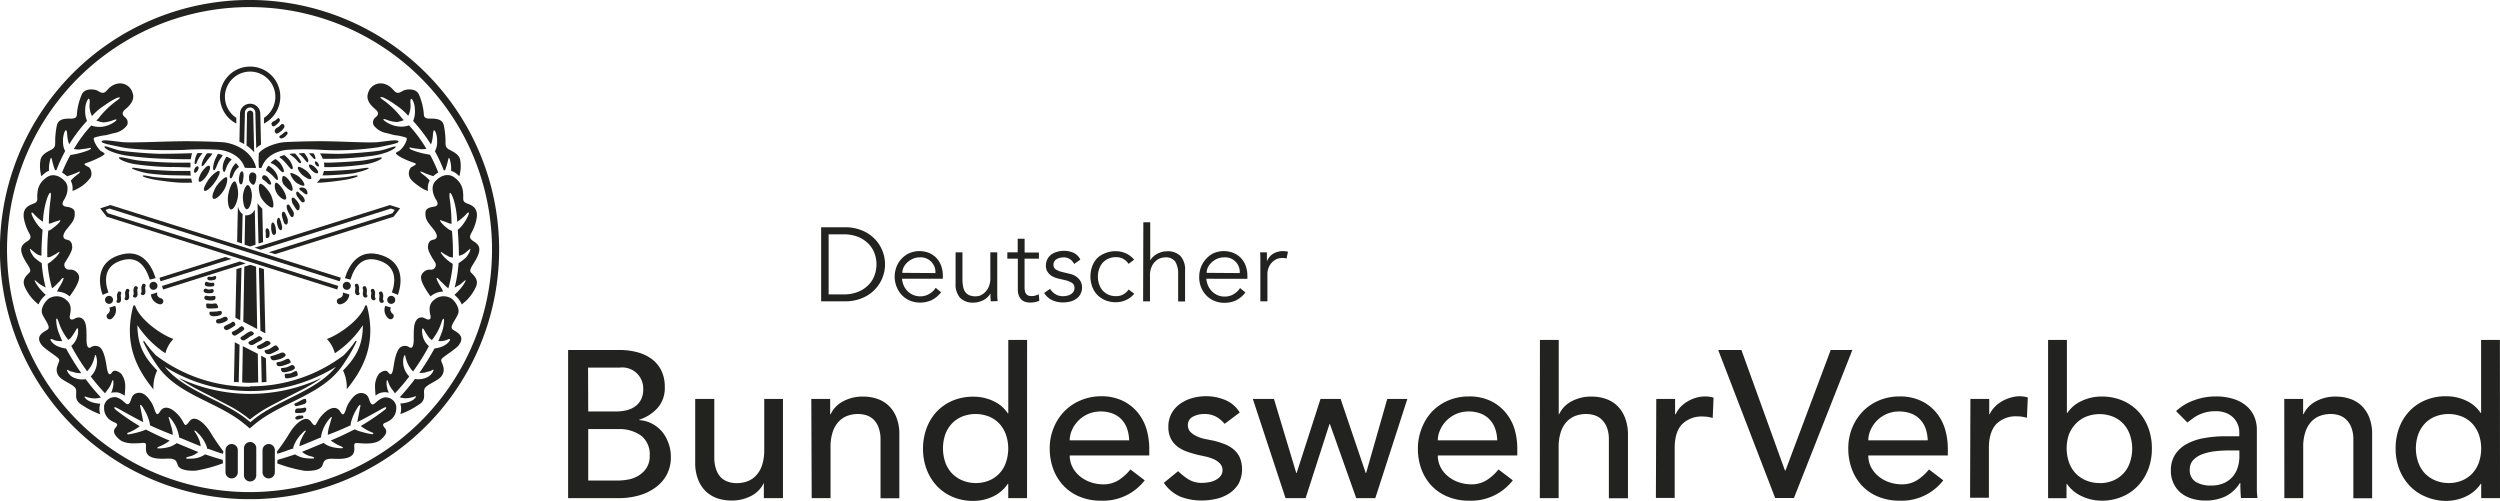 <svg id="Ebene_1" data-name="Ebene 1" xmlns="http://www.w3.org/2000/svg" xmlns:xlink="http://www.w3.org/1999/xlink" viewBox="0 0 523.66 104.87"><defs><style>.cls-1,.cls-3{fill:none;}.cls-2{clip-path:url(#clip-path);}.cls-3{stroke:#222221;stroke-miterlimit:3.86;stroke-width:1.49px;}.cls-4,.cls-5{fill:#222221;}.cls-5{fill-rule:evenodd;}.cls-6{isolation:isolate;}</style><clipPath id="clip-path"><rect class="cls-1" width="104.56" height="104.55"/></clipPath></defs><g class="cls-2"><path class="cls-3" d="M101.79,38A51.54,51.54,0,1,1,52.24.74,51.54,51.54,0,0,1,101.79,38Z"/></g><path class="cls-4" d="M71.87,77.6C74.28,75.09,76,72.71,76,68.12A20.84,20.84,0,0,1,70.14,74a6.86,6.86,0,0,0-1.67-3c2.51-.88,7-4,8-6.93a.22.22,0,0,1,.3-.09.23.23,0,0,1,.11.16c2,7.71-.65,13-4.25,17.4a8.26,8.26,0,0,0-.81-4Z"/><path class="cls-4" d="M32.92,77.6c-2.41-2.51-4.11-4.89-4.14-9.48A20.81,20.81,0,0,0,34.64,74a6.93,6.93,0,0,1,1.68-3c-2.52-.88-7-4-8-6.93A.22.22,0,0,0,28,64a.23.23,0,0,0-.11.16c-2,7.71.65,13,4.25,17.4a8.26,8.26,0,0,1,.81-4Z"/><path class="cls-5" d="M52.41,80.91A32.17,32.17,0,0,0,72,74.41a22.13,22.13,0,0,0,2.47-3c.19-.06.22.15.22.15a36.31,36.31,0,0,1-3.2,5.36c-4.36,5.9-12.47,7.32-18,11.83-.54.45-1,.84-1.17,1-.21-.19-.66-.58-1.2-1C45.73,84.26,37.62,82.86,33.24,77A36.31,36.31,0,0,1,30,71.6a.16.16,0,0,1,.22-.15,21.53,21.53,0,0,0,2.47,3A32.26,32.26,0,0,0,52.39,81Zm0,1A33.74,33.74,0,0,1,34.5,76.8C38.7,82,46.79,83.8,51.9,88c.19.15.4.3.55.44.16-.14.33-.29.52-.44,5.11-4.22,13.2-6,17.39-11.17A33.91,33.91,0,0,1,52.41,81.91Z"/><path class="cls-5" d="M52.37,87.85a28.78,28.78,0,0,1,3.57-2.43c1.72-.94,5.31-2.78,7.24-3.76a37.63,37.63,0,0,0,4.06-2.4h-.13a35,35,0,0,1-29.43,0h-.13a37.88,37.88,0,0,0,4.06,2.43c1.93,1,5.52,2.82,7.24,3.76a28.23,28.23,0,0,1,3.52,2.43Z"/><path class="cls-4" d="M51.11,93.76a1.29,1.29,0,0,1,2.57,0v5.8a1.29,1.29,0,1,1-2.58,0h0v-5.8Z"/><path class="cls-4" d="M47.24,94.41a1.29,1.29,0,1,1,2.57-.23.89.89,0,0,1,0,.23v4.51a1.29,1.29,0,1,1-2.58,0V94.41Z"/><path class="cls-4" d="M55,94.41a1.29,1.29,0,1,1,2.57-.23.89.89,0,0,1,0,.23v4.51a1.29,1.29,0,1,1-2.58,0V94.41Z"/><path class="cls-4" d="M73.18,61.66a2.31,2.31,0,0,1-1.78,2.06A.64.64,0,0,1,71,62.49h0a1.11,1.11,0,0,0,.85-.78.64.64,0,0,1,0-.43l1.24.38Z"/><path class="cls-4" d="M81.91,64.41a.7.7,0,0,1-.13.24,1.12,1.12,0,0,0,.46,1.07.64.64,0,0,1,.07.92.65.65,0,0,1-.92.08,2.31,2.31,0,0,1-.69-2.66l1.25.39Z"/><path class="cls-4" d="M82.09,61.26c.94-2.71.74-5.5-2.49-6.62-3.69-1.28-5.34,1.2-6.19,3.93l-1.17-.31c.89-2.83,3-6.43,7.84-4.75,4.26,1.48,4.28,5.32,3.27,8.25Z"/><path class="cls-4" d="M71.8,59.88a.84.84,0,1,1,.85.83h0A.84.84,0,0,1,71.8,59.88Z"/><path class="cls-4" d="M81.11,62.81a.84.84,0,1,1,.84.84h0a.83.83,0,0,1-.84-.82Z"/><path class="cls-4" d="M75,59.57a1.57,1.57,0,0,1,.18,1.18v.45c.62.61-.92,1.16-.8-.31,0-.26.13-.65,0-.88a.38.38,0,0,1,.15-.53.4.4,0,0,1,.49.09Z"/><path class="cls-4" d="M76.64,60.09a1.59,1.59,0,0,1,.18,1.17v.2a.36.36,0,0,0,0,.25c.61.61-.93,1.16-.81-.31,0-.26.13-.65,0-.88a.38.38,0,0,1,.15-.53.4.4,0,0,1,.49.09Z"/><path class="cls-4" d="M78.35,60.64a1.57,1.57,0,0,1,.18,1.18v.45c.61.61-.93,1.16-.81-.31,0-.26.13-.65,0-.88a.38.38,0,0,1,.15-.53.4.4,0,0,1,.49.09Z"/><path class="cls-4" d="M80.06,61.19a1.57,1.57,0,0,1,.18,1.18v.45c.61.61-.93,1.16-.81-.31,0-.26.13-.65,0-.88a.38.38,0,0,1,.15-.53.4.4,0,0,1,.49.09Z"/><polygon class="cls-4" points="70.63 60.64 22.36 45.4 20.99 43.64 23.13 42.95 71.4 58.18 71.16 58.92 22.9 43.68 22.1 43.98 22.59 44.67 70.86 59.9 70.63 60.64 70.63 60.64 70.63 60.64"/><path class="cls-4" d="M31.61,61.66a2.31,2.31,0,0,0,1.78,2.06.64.64,0,0,0,.36-1.23h0a1.11,1.11,0,0,1-.85-.78.64.64,0,0,0,0-.43l-1.24.38Z"/><path class="cls-4" d="M22.88,64.41a.55.55,0,0,0,.12.24,1.08,1.08,0,0,1-.42,1.07.66.66,0,1,0,.86,1,2.31,2.31,0,0,0,.69-2.66l-1.25.39Z"/><path class="cls-4" d="M22.7,61.26c-.94-2.71-.74-5.5,2.48-6.62,3.69-1.28,5.34,1.2,6.2,3.93l1.22-.31c-.89-2.83-3-6.43-7.84-4.75-4.26,1.48-4.29,5.32-3.27,8.25Z"/><path class="cls-4" d="M31.31,59.88a.84.84,0,1,1,.85.83h0A.84.84,0,0,1,31.31,59.88Z"/><path class="cls-4" d="M22,62.81a.84.84,0,1,1,.84.84h0A.85.85,0,0,1,22,62.81Z"/><path class="cls-4" d="M29.83,59.57a1.57,1.57,0,0,0-.18,1.18v.45c-.61.61.93,1.16.81-.31,0-.26-.13-.65,0-.88a.38.38,0,0,0-.15-.53.4.4,0,0,0-.49.09Z"/><path class="cls-4" d="M28.15,60.09A1.55,1.55,0,0,0,28,61.26v.45c-.61.61.93,1.16.81-.31,0-.26-.13-.65,0-.88a.38.38,0,0,0-.15-.53.4.4,0,0,0-.49.09Z"/><path class="cls-4" d="M26.44,60.64a1.58,1.58,0,0,0-.2,1.18v.45c-.61.61.93,1.16.81-.31,0-.26-.13-.65,0-.88a.38.38,0,0,0-.15-.53.4.4,0,0,0-.49.09Z"/><path class="cls-4" d="M24.73,61.19a1.58,1.58,0,0,0-.19,1.18v.45c-.61.61.93,1.16.81-.31,0-.26-.13-.65,0-.88a.38.38,0,0,0-.15-.53.4.4,0,0,0-.49.09Z"/><polygon class="cls-4" points="50.22 54.77 33.93 59.9 34.17 60.64 51.48 55.17 50.22 54.77 50.22 54.77 50.22 54.77"/><polygon class="cls-4" points="47.18 53.83 33.4 58.18 33.63 58.92 48.48 54.23 47.18 53.83 47.18 53.83 47.18 53.83"/><polygon class="cls-4" points="57.64 53.23 82.44 45.4 83.81 43.64 81.66 42.95 53.32 51.89 54.6 52.3 81.89 43.68 82.69 43.98 82.2 44.67 56.3 52.84 57.64 53.23 57.64 53.23 57.64 53.23"/><polygon class="cls-4" points="49.31 66.55 49.53 56.36 50.58 56.05 50.32 67.09 49.31 66.55 49.31 66.55 49.31 66.55"/><polygon class="cls-4" points="54.55 69.27 54.23 56.05 55.28 56.37 55.58 69.83 54.55 69.27 54.55 69.27 54.55 69.27"/><polygon class="cls-4" points="50.97 67.4 51.17 55.86 52.4 55.47 53.64 55.86 53.87 68.92 50.97 67.4 50.97 67.4 50.97 67.4"/><path class="cls-4" d="M49,80l.18-8.32,1,.54L50,80.06,49,80Z"/><path class="cls-4" d="M50.73,80.08l.13-7.57L54,74.11l.08,6c-.55,0-1.11.07-1.66.07a13.41,13.41,0,0,1-1.67-.07Z"/><path class="cls-4" d="M55.82,80l-1,.09L54.7,74.5l1,.55Z"/><path class="cls-4" d="M40.69,35.58a1,1,0,0,1,.57-.74c.3-.09.47.25.23.73s-.55.68-.73.6S40.64,35.79,40.69,35.58Z"/><path class="cls-4" d="M42.17,36.16c-.43.72-.76,1.72-.43,1.9s1.14-.6,1.6-1.31.87-1.73.55-2S42.74,35.26,42.17,36.16Z"/><path class="cls-4" d="M43.81,37.41c-.81,1.16-1.37,2.35-1,2.55s1.21-.52,1.93-1.43c.86-1.09,1.5-2.45,1.22-2.69s-1.5.71-2.11,1.57Z"/><path class="cls-4" d="M45.42,38.83c-.51.76-1.24,2.4-.78,2.77s1.72-.83,2.33-1.9.78-2.37.5-2.57-1.58,1-2,1.7Z"/><path class="cls-4" d="M47.81,40.72c-.24,1.39.06,3.06.54,3.16s1.25-1,1.5-2.78C50,40,49.56,38,49.19,38,48.65,37.89,48,39.58,47.81,40.72Z"/><path class="cls-4" d="M50.86,41.18c0,1,.25,2.6.82,2.64s1-1.3,1.08-2.57-.43-2.48-.88-2.49-1,1.45-1,2.42Z"/><path class="cls-4" d="M54.73,41.46c.49.93,1.94,2.21,2.37,2s0-2.11-.54-3-1.74-2.2-2.13-1.93-.21,2.07.3,3Z"/><path class="cls-4" d="M58,40.51c.6.91,1.51,1.47,1.83,1.26s0-1.17-.5-2S58,38.07,57.73,38.3s-.29,1.35.31,2.26Z"/><path class="cls-4" d="M59.58,38.81c.51.62,1.37,1.31,1.62,1.12s0-1.13-.4-1.81c-.56-.86-1.28-1.42-1.56-1.22a1.79,1.79,0,0,0,.31,1.91Z"/><path class="cls-4" d="M61.82,38.07c.63.53,1.68,1,1.89.8s-.25-1.11-.94-1.73-1.74-1-1.93-.88.44,1.32,1,1.78Z"/><path class="cls-4" d="M63.24,36.58c.69.56,1.6,1.17,1.91.88s-.35-1.23-1-1.71-1.54-1-1.74-.72.47,1.24.84,1.55Z"/><path class="cls-4" d="M65.34,35.72c.46.45,1,.71,1.22.54s0-.66-.53-1.17-1.13-.79-1.28-.56S64.9,35.3,65.34,35.72Z"/><path class="cls-4" d="M66,33.84c.13-.07.4,0,.59.3s.31.58.16.69-.37,0-.6-.29S65.91,33.92,66,33.84Z"/><path class="cls-4" d="M56.24,37.34c.28.37.71,1.12.5,1.27s-.5,0-.76-.28a4.39,4.39,0,0,0-.93-.74c-.2-.17-.21-.8.2-.87s.78.33,1,.62Z"/><path class="cls-4" d="M52.86,36.12c.58,0,.92.37.82,1.19-.07.63-.28,1.39-.6,1.39s-.83-.52-.91-1.13C52.07,36.74,52.3,36.14,52.86,36.12Z"/><path class="cls-4" d="M50.69,35.89c.36,0,.38.9.29,1.44s-.17,1.33-.51,1.29-.51-.74-.39-1.48S50.38,35.86,50.69,35.89Z"/><path class="cls-4" d="M42.33,32.08c.21,0-.13.27-.3.49a5.55,5.55,0,0,0-.71,1.22c-.1.27-.19.58-.45.58s0-1,.12-1.5a4.53,4.53,0,0,1,.32-.71c.07-.16.5-.09,1-.08Z"/><path class="cls-4" d="M44.4,32.14c.33,0-.63.9-1,1.46s-.88,1.28-1.09,1.19,0-.83.33-1.52c.22-.42.4-.71.58-1s.8-.14,1.23-.11Z"/><path class="cls-4" d="M46.55,32.48c.27.08-.45.7-.83,1.52-.23.51-.64,1.7-.88,1.68s-.21-.44-.18-.8a5.5,5.5,0,0,1,.49-1.68c.16-.36.31-.6.42-.85s.59,0,1,.13Z"/><path class="cls-4" d="M48.4,33.26c.21.12,0,.31-.16.45a4.57,4.57,0,0,0-.8,1.32c-.16.44-.32,1-.49,1s-.33-.56-.3-.89a3.84,3.84,0,0,1,.3-1.42c.16-.38.27-.54.38-.77s.47,0,1.07.35Z"/><path class="cls-4" d="M50,34.85c.13.15-.08.21-.23.36a3,3,0,0,0-.8,1.15c-.21.49-.4,1-.61,1s-.28-.22-.21-.7a4.3,4.3,0,0,1,1.16-2.41c.17-.18.29.12.69.62Z"/><path class="cls-4" d="M57.57,33.37c.18-.14.52.24.77.43.56.42,1.37,2,1.07,2.23s-.86-.51-1.26-.93a4.67,4.67,0,0,0-.81-.66,2.53,2.53,0,0,0-.53-.24C56.5,34.06,57.25,33.62,57.57,33.37Z"/><path class="cls-4" d="M56.1,34.8c.11-.2.51.15.77.34a4.26,4.26,0,0,1,1.23,1.65c.1.39.2.81,0,.9s-.68-.59-1.11-1a6.64,6.64,0,0,0-1.19-.92c-.22-.15.17-.64.34-1Z"/><path class="cls-4" d="M59.45,32.49c.16-.06.49.32.58.41a4,4,0,0,1,1,1.3c.31.66.39,1.09.2,1.21s-.49-.18-.91-.71a15.39,15.39,0,0,0-1.08-1.2,4.81,4.81,0,0,0-.57-.44c-.39-.27.33-.38.79-.57Z"/><path class="cls-4" d="M61.75,32.13c.09,0,.19.18.26.25.64.69,1.21,1.59,1,1.75s-.44-.09-.8-.5a5.52,5.52,0,0,0-1-.93l-.47-.34c-.24-.18.27-.17.46-.19a5.42,5.42,0,0,1,.57,0Z"/><path class="cls-4" d="M63.63,32.06c.16,0,.23.17.3.26a3.68,3.68,0,0,1,.62,1.11c.07.26,0,.53-.11.57s-.37-.25-.63-.58-.37-.45-.57-.66-.34-.3-.57-.49.4-.17,1-.21Z"/><path class="cls-4" d="M64.83,32.26c-.23-.24.37-.14.81-.14.17,0,.57,1.07.41,1.16s-.31,0-.61-.35S64.92,32.35,64.83,32.26Z"/><path class="cls-4" d="M67,32.14c1.27,0,2.94.11,4.36.08,2.31-.06,6.18-.37,8-.64,1.53-.23,3.39-1.11,3.53-.86s-1.51,1.38-4.63,1.87a72.28,72.28,0,0,1-8.82.68l-1.83,0A4.1,4.1,0,0,0,67,32.14Z"/><path class="cls-4" d="M68.81,34.07c1.1,0,5.22-.22,7-.42s4.08-.89,4.17-.6-1.61,1.08-3.35,1.36a58.62,58.62,0,0,1-7.49.6H67.92v-.15a4.25,4.25,0,0,0-.07-.8Z"/><path class="cls-4" d="M67.82,35.82h.42c1.53,0,4.68-.21,6-.34,1.62-.16,2.93-.48,3-.26s-2.17.93-3.54,1.12-3.68.34-5.07.38H67.55a5,5,0,0,0,.31-.92Z"/><path class="cls-4" d="M67.15,37.39h.56c1.32,0,3.28-.16,4.55-.28s2.56-.52,2.68-.28-1.61.67-2.82.86-3.41.49-5,.57h-.77a4.67,4.67,0,0,0,.81-.91Z"/><path class="cls-4" d="M54.24,32.08c1-1.34,3.94-2.21,5.3-2.3s4.87-.2,7.49-.2c4.42,0,10.18.4,12.22.18,2.27-.26,4-.57,4.21-.17s-1.44.68-4.16,1.25a59.89,59.89,0,0,1-11.89.55,56.18,56.18,0,0,0-7.34,0c-1.1.11-4.22.74-5.26,3.69,0,.13-.59.15-.59,0a21.45,21.45,0,0,1,0-3Z"/><path class="cls-4" d="M40,33.35c-.8,0-3.13,0-4.67-.08a72.11,72.11,0,0,1-8.81-.68c-3.12-.49-4.8-1.56-4.63-1.87s2,.63,3.53.86c1.84.27,5.71.58,8,.64,1.91,0,5.57-.08,6.8-.13-.1.42-.19.84-.25,1.26Z"/><path class="cls-4" d="M36,34.07h3.9v1c-.79,0-2.66-.1-4.13-.08a58.62,58.62,0,0,1-7.49-.6c-1.74-.28-3.46-1-3.36-1.36s2.49.41,4.18.6,5.85.45,7,.42Z"/><path class="cls-4" d="M39.93,36.78l-3.69-.07a45.33,45.33,0,0,1-5.07-.38c-1.38-.19-3.65-.91-3.54-1.12s1.42.1,3,.26c1.27.13,4.42.3,6,.34H39.9a4.26,4.26,0,0,0,.08,1Z"/><path class="cls-4" d="M40.24,38.26c-.52,0-1.48.05-2.53,0-1.6-.08-3.74-.37-5-.57s-2.93-.62-2.81-.86,1.45.16,2.68.28,3.22.28,4.55.28h2.94a3.93,3.93,0,0,0,.19.89Z"/><path class="cls-4" d="M53.63,35.07c-1-3.86-5.06-5.16-7.11-5.29-1.36-.09-4.87-.2-7.49-.2-4.41,0-11.46.4-13.5.18-2.27-.26-4-.57-4.21-.17s1.44.68,4.16,1.25,9,.71,13.18.55a56.18,56.18,0,0,1,7.34,0c1.1.11,4.24.83,5.23,3.64,0,.12.15.15,1.25.14.84,0,1.22.09,1.15-.14Z"/><path class="cls-4" d="M51.24,51.26l.11-6.16h.22A1.76,1.76,0,0,0,53,44.46a2.59,2.59,0,0,0,.37-.56l.15,7.36-1.15.37Z"/><path class="cls-4" d="M54.15,51l-.21-8.42a8.33,8.33,0,0,0,1,1.14l.16,7-1,.3Z"/><path class="cls-4" d="M49.67,50.72l.16-7.46a3.71,3.71,0,0,0,.37.9,2.06,2.06,0,0,0,.62.66L50.68,51l-1-.34Z"/><path class="cls-4" d="M58.08,97l.06-.68c.93-.25,2.23-.66,3.48-1.08l.19-.07a5.22,5.22,0,0,0,2.08.79c.48.07,1.54.09,1.54.09.62,0,.49-.32-.39-.49a4.16,4.16,0,0,1-1.78-.92c1.44-.57,3.08-1.28,4.52-1.86a4.63,4.63,0,0,0,1.44.76,7.73,7.73,0,0,0,2.39.35c.42,0,.14-.25,0-.33a9,9,0,0,1-2.32-1.3c1.78-.73,3.61-1.62,5-2.33a7.12,7.12,0,0,0,1.29.48,17.84,17.84,0,0,0,2.3.53c.35.06.41-.23.16-.32a9.4,9.4,0,0,1-2.47-1.39,45.87,45.87,0,0,0,5.09-3.44c.25-.22.44-.61-.07-.45-.32.1-3.72,2.1-5.75,3.08.08-.35.14-.83.21-1.17.19-.88.27-1.43.42-2.07s-.25-.44-.72.44a10.15,10.15,0,0,0-1.22,2.83,4.49,4.49,0,0,0-.1.64c-1.57.72-3.17,1.41-4.77,2A6.6,6.6,0,0,1,69,89.18c.16-.56.34-1.24.46-1.58s-.09-.37-.41.08a7.81,7.81,0,0,0-1.79,3.67v.26c-1.46.59-3.11,1.31-4.54,1.86a4.45,4.45,0,0,1,.54-1.77A7.93,7.93,0,0,1,64,90.4c.17-.24-.06-.4-.66.3a7.28,7.28,0,0,0-1.91,3,1.31,1.31,0,0,0,0,.28l-.15,0c-1.21.4-2.27.83-3.19,1.07L58,94.61a45.05,45.05,0,0,0,2.65-3.88c1.11-1.88,3.33-4,4.48-2.42s.83.45,2.15-1.13,3.07-2.48,4-.93,1-.61,1.73-1.77,1.66-2.39,3-2.12c1.55.31,1.13,1.88,1.9,2.32.49.28,1.09-1,2.52-1.42A2.26,2.26,0,0,1,83,85.1a1.84,1.84,0,0,1,0,.33,3,3,0,0,1-1.7,2.83c-.56.38-1.56.37-.75,1.31.46.54.7,1.2-.72,2.47s-4.26.76-5.16.76-.14,1.14-.62,2.14-2,1.27-4.11,1.16-2.06.55-2.43,1.44-2,1.17-3.75,1.07a30.64,30.64,0,0,1-5.72-1.56Z"/><path class="cls-4" d="M78.67,82.91c-.06-.7-.11-1.42-.11-1.82a4.42,4.42,0,0,1,.85-2.83c.6-.49,1.42-.86,1.82-.37s.88,1.22,1.22-1.17.94-3.86,1.68-4.12a1.6,1.6,0,0,1,1.53.09c.32.23,1,.51,1-1.59s0-3.24.54-4A1.29,1.29,0,0,1,89,66.69l.06,0c.54.37,1.17.34,1.14-.31s-.77-2.36.68-3.52a3,3,0,0,1,3.27-.54c.82.23,2.33,2.16,1.79,3.46s-1.87,2.7-1.11,3.24,2.74,1.29,1.28,3.27c-.56.76-3,2.27-3.47,2.75s-.08.74.15,1.57a2.23,2.23,0,0,1-.53,2.42c-.82.88-3.12,1.59-3.38,2.53s.54,2.24-1.25,3.26a16.61,16.61,0,0,1-3.78,1.92,3.66,3.66,0,0,0,0-2.22,7.13,7.13,0,0,0,1.71-.3,3.73,3.73,0,0,0,1.09-.55c.43-.37.83-.87,0-.54a5.82,5.82,0,0,1-1.85.29,7.9,7.9,0,0,1-1.08-.2,47.17,47.17,0,0,0,3.2-3.84,4.24,4.24,0,0,0,2.83-.5,3.35,3.35,0,0,0,.84-.84c.47-.91.15-.62-.44-.32,0,0-.8.19-1.16.32a5.56,5.56,0,0,1-1.15.07A54.58,54.58,0,0,0,91,73a6.5,6.5,0,0,0,1.22-.27,4,4,0,0,0,1.6-.91c.4-.39.91-1.19-.33-.58a4.16,4.16,0,0,1-1.68.2c.22-.44.4-1,.59-1.43A8.13,8.13,0,0,0,93,67.26c.07-.65-.2-.7-.47.11a11.7,11.7,0,0,1-2.08,3.89c-.17-.22-.38-.29-.54-.5a12.85,12.85,0,0,1-1-1.52c-.36-.73-.58-.58-.47.58a4.11,4.11,0,0,0,1.4,2.68,44.1,44.1,0,0,1-3.32,5.31,6.13,6.13,0,0,1-1.29-2.06c-.18-.54-.33-1.09-.33-1.09,0-.54-.33-.25-.44.69a4.35,4.35,0,0,0,1.27,3.5,42.18,42.18,0,0,1-3,3.54,11.38,11.38,0,0,0-.73-1,4.89,4.89,0,0,1-.65-1.29c-.33-.91-.4-.4-.37.51a5.16,5.16,0,0,0,.48,1.67,3,3,0,0,0-2.8.59Z"/><path class="cls-4" d="M97.32,63.26c-.17.16-.37.33-.59.51a5.21,5.21,0,0,0-1.54-2,14.26,14.26,0,0,0,1.27-1.31,8.26,8.26,0,0,0,1-1.49c.31-.68-.41.11-1,.55-.25.18-.61.36-1.23.72a28.73,28.73,0,0,0,.83-5.13,10,10,0,0,0,1.6-1.23,7.77,7.77,0,0,0,.7-1.09c.4-1.13.09-.62-.84.11a2.86,2.86,0,0,1-1.4.67c0-1.69-.09-3.41-.24-5.44a4.74,4.74,0,0,0,1-1,9.93,9.93,0,0,0,1-1.57c.66-1.31.19-1.26-.32-.58a10.66,10.66,0,0,1-1.8,1.48v-.2A18.35,18.35,0,0,0,95,41.74c-.53-1.54-1.16-2.28-.69.76a40.44,40.44,0,0,1,.27,4.4c-.12-.06-.45-.08-.56-.14a9.22,9.22,0,0,0-1.36-.5c-.47-.19-.66-.26-.33.25a6.13,6.13,0,0,0,1.24,1.2,3.17,3.17,0,0,0,1.1.66,51.47,51.47,0,0,1,.2,5.55,1.92,1.92,0,0,1-1.16-.36,7.12,7.12,0,0,1-1.12-.68c-.37-.26-.39,0,.36.87a9.1,9.1,0,0,0,1.87,1.51,7.53,7.53,0,0,1-.12,1.35,27.13,27.13,0,0,1-.79,3.79,10,10,0,0,1-.85-.74c-.4-.45-.7-.65-1-1s-.83-.84-.51,0c.42,1.06,1,1.67,1.26,2.42h-.14a4.13,4.13,0,0,0-2.48,1c-.24-.32-.46-.63-.63-.89-.7-1.07-1.7-2.71-1.26-3.6a1.91,1.91,0,0,1,1.86-1.11,1,1,0,0,0,.92-1.6c-.63-1-1.48-2.33-1.44-3.15s.29-1.37,1.11-1.52,1.19-.81-.07-2.34-1.62-2-1.56-3.37c0-.9,1.15-1.12,1.7-1.19s1.23-.37.56-1.41-1.15-2.74-.33-3.78,2.65-2.17,4.24-.86A4,4,0,0,1,97,40.45c.15,1.08-.29,1.7.71,2.11s2.42.83,2.16,3a9.55,9.55,0,0,1-1.16,3.27c-.29.59-.51,1.07.41,1.66s1.74,1.19,1,3S98,56.43,98.7,57.13s1.67,1.57.93,3.09a9.79,9.79,0,0,1-2.23,3Z"/><path class="cls-4" d="M89.62,40a5.68,5.68,0,0,1-1.1-.49c-1.13-.71-2.45-1.68-2.72-2.4a2,2,0,0,1,.25-2c.42-.35,1.64-.67.69-1a17.38,17.38,0,0,1-2.57-1.06A5.86,5.86,0,0,1,83,32.26c-.33-.28.52-.54.83-.82a5.37,5.37,0,0,0,.94-1.18c.4-.7.53-1.27.35-1.41a11.16,11.16,0,0,0-2.55-.55c-.62-.16-1.12-.32-1.7-.44a4.31,4.31,0,0,1-2.59-1.6,1.34,1.34,0,0,1,.39-1.69c.49-.41.9-.91-.11-1.74s-1.93-2-1.47-3.29a2.72,2.72,0,0,1,3.27-2h0c1.72.42,2.07,1.64,2.71,1.85s1.11-.33,1.66-.51,2.37-.43,3,.87a12.59,12.59,0,0,1,1,3.66c.1.62-.16,1.45,1.24,1.43s2.74.09,3,1.45a16.8,16.8,0,0,1,.35,3.16c0,.91-.07,1.42.76,1.88s2,.92,2.3,2.09a7.42,7.42,0,0,1,0,2.74,6.69,6.69,0,0,1-.16.75l-.41-.37a3.54,3.54,0,0,0-1.32-.75,6.31,6.31,0,0,0-.1-1.68c-.33-1.63-.44-1-.62-.21a13.58,13.58,0,0,1-.55,1.78h-.27a30.84,30.84,0,0,0-1.85-4,3.85,3.85,0,0,0,.46-2,5.06,5.06,0,0,0-.26-1.85c-.25-.69-.54-.84-.62.43a6.54,6.54,0,0,1-.41,2,33.6,33.6,0,0,0-3.73-4.91,5.45,5.45,0,0,0,.36-2.59,4.21,4.21,0,0,0-.4-1.64c-.44-.91-.61-.19-.51.66a4.74,4.74,0,0,1-.48,2.48,13,13,0,0,0-2.72-2.34,15.74,15.74,0,0,0-2.18-1.34c-.68-.35-1.48-.44-.4.33a18.4,18.4,0,0,1,4,3.88,3.51,3.51,0,0,0,.4.37,7.15,7.15,0,0,1-1.44.4A6.66,6.66,0,0,1,81,25.09c-.79-.32-1-.11-.1.47a5.75,5.75,0,0,0,2.43.91,4.94,4.94,0,0,0,2.35-.21,29.66,29.66,0,0,1,3.64,4.92,7,7,0,0,1-1.12.08c-.8-.14-1.31-.13-2.08-.32-.58-.15-.47.25.33.54a16.72,16.72,0,0,0,3.62.92,30,30,0,0,1,1.73,3.73,6.67,6.67,0,0,0-1.06.77c-.76-.26-1.49-.5-1.81-.66-.91-.43-1.2-.47-.55.15A8,8,0,0,1,90,37.82,3.47,3.47,0,0,0,89.65,40Z"/><path class="cls-4" d="M46.71,97l-.06-.68c-.93-.25-2.23-.66-3.48-1.08l-.2-.07A5.13,5.13,0,0,1,40.9,96c-.49.07-1.54.09-1.54.09-.62,0-.49-.32.39-.49a4.16,4.16,0,0,0,1.78-.92c-1.44-.57-3.08-1.28-4.52-1.86a4.85,4.85,0,0,1-1.44.76,7.73,7.73,0,0,1-2.39.35c-.42,0-.15-.25,0-.33a9,9,0,0,0,2.37-1.3c-1.78-.73-3.62-1.62-5-2.33a7.41,7.41,0,0,1-1.29.48,17.84,17.84,0,0,1-2.3.53c-.36.06-.41-.23-.17-.32a9.18,9.18,0,0,0,2.48-1.39,45.16,45.16,0,0,1-5.08-3.48c-.25-.22-.45-.61.07-.45.32.1,3.72,2.1,5.75,3.08-.08-.35-.14-.83-.21-1.17-.2-.88-.28-1.43-.42-2.07s.25-.44.72.44a10.15,10.15,0,0,1,1.22,2.83,3.4,3.4,0,0,1,.09.64c1.58.72,3.18,1.41,4.78,2a7,7,0,0,0-.37-1.91c-.17-.56-.34-1.24-.46-1.58s.09-.37.41.08a8,8,0,0,1,1.72,3.67v.26c1.46.59,3.11,1.31,4.54,1.86a4.57,4.57,0,0,0-.51-1.77,7.31,7.31,0,0,0-.75-1.3c-.16-.24.07-.4.67.3a7.28,7.28,0,0,1,1.91,3,1.31,1.31,0,0,1,0,.28l.15,0c1.21.4,2.27.83,3.18,1.07l.12-.49a45.05,45.05,0,0,1-2.65-3.88c-1.11-1.88-3.33-4-4.48-2.42s-.83.45-2.15-1.13-3.07-2.48-4-.93-1-.61-1.73-1.77-1.66-2.39-3-2.12c-1.55.31-1.13,1.88-1.9,2.32-.49.28-1.1-1-2.52-1.42A2.25,2.25,0,0,0,21.81,85a1.47,1.47,0,0,0,0,.36,3,3,0,0,0,1.68,2.87c.55.38,1.55.37.75,1.31-.46.54-.71,1.2.72,2.47s4.26.76,5.16.76.14,1.14.62,2.14,2,1.27,4.11,1.16,2.06.55,2.43,1.44,2,1.17,3.75,1.07a30.64,30.64,0,0,0,5.72-1.56Z"/><path class="cls-4" d="M26.12,82.91c.05-.7.11-1.42.11-1.82a4.36,4.36,0,0,0-.86-2.83c-.59-.49-1.42-.86-1.81-.37s-.88,1.22-1.23-1.17-.93-3.86-1.67-4.12a1.62,1.62,0,0,0-1.54.09c-.31.23-1,.51-1-1.59s0-3.24-.54-4a1.3,1.3,0,0,0-1.79-.41l-.06,0c-.53.37-1.16.34-1.13-.31s.76-2.36-.69-3.52a3,3,0,0,0-3.26-.54c-.83.23-2.33,2.16-1.79,3.46s1.87,2.7,1.11,3.24-2.73,1.27-1.24,3.25c.56.76,3,2.27,3.46,2.75s.09.74-.14,1.57a2.2,2.2,0,0,0,.48,2.44c.83.88,3.13,1.59,3.38,2.53s-.54,2.24,1.25,3.26A17.31,17.31,0,0,0,21,86.78a3.66,3.66,0,0,1,0-2.22,7.13,7.13,0,0,1-1.71-.3,4.2,4.2,0,0,1-1.1-.55c-.42-.37-.83-.87,0-.54a5.82,5.82,0,0,0,1.85.29,8.18,8.18,0,0,0,1.1-.2,47.17,47.17,0,0,1-3.2-3.84,4.26,4.26,0,0,1-2.84-.5,3.31,3.31,0,0,1-.83-.84c-.48-.91-.15-.62.43-.32,0,0,.8.19,1.17.32a5.56,5.56,0,0,0,1.15.07A53.31,53.31,0,0,1,13.84,73a6.5,6.5,0,0,1-1.22-.27,3.82,3.82,0,0,1-1.6-.91c-.4-.39-.91-1.19.33-.58a4.16,4.16,0,0,0,1.68.2c-.22-.44-.4-1-.6-1.43a8.12,8.12,0,0,1-.65-2.79c-.07-.65.2-.7.47.11a11.52,11.52,0,0,0,2.08,3.89c.16-.22.38-.29.54-.5a12.85,12.85,0,0,0,1-1.52c.36-.73.58-.58.47.58a4.12,4.12,0,0,1-1.41,2.68,44.82,44.82,0,0,0,3.31,5.31,6.13,6.13,0,0,0,1.29-2.06c.18-.54.33-1.09.33-1.09,0-.54.33-.25.43.69A4.3,4.3,0,0,1,19,78.85a46,46,0,0,0,3,3.54,11.38,11.38,0,0,1,.73-1,4.89,4.89,0,0,0,.65-1.29c.33-.91.4-.4.37.51a5.42,5.42,0,0,1-.48,1.67,4.64,4.64,0,0,1,1.44-.07,4.45,4.45,0,0,1,1.39.66Z"/><path class="cls-4" d="M7.47,63.26c.16.16.37.33.59.51a5.28,5.28,0,0,1,1.53-2,14.15,14.15,0,0,1-1.26-1.31,8.26,8.26,0,0,1-1-1.49c-.31-.68.41.11,1,.55.26.18.62.36,1.24.72a28.73,28.73,0,0,1-.83-5.13,10.23,10.23,0,0,1-1.61-1.23,7.71,7.71,0,0,1-.69-1.09c-.4-1.13-.1-.62.84.11a2.86,2.86,0,0,0,1.4.67c0-1.69.09-3.41.24-5.44a4.74,4.74,0,0,1-1-1,10.7,10.7,0,0,1-1-1.57c-.66-1.31-.2-1.26.32-.58A10.14,10.14,0,0,0,9,46.46v-.23a18.35,18.35,0,0,1,.81-4.52c.53-1.54,1.15-2.28.69.76a40.44,40.44,0,0,0-.27,4.4c.12-.06.45-.08.56-.14a9.51,9.51,0,0,1,1.36-.47c.47-.19.65-.26.33.25a6.71,6.71,0,0,1-1.27,1.17,3.17,3.17,0,0,1-1.1.66,48.94,48.94,0,0,0-.2,5.55,1.92,1.92,0,0,0,1.16-.36,7.3,7.3,0,0,0,1.14-.68c.37-.26.39,0-.36.87A9.47,9.47,0,0,1,10,55.26c0,.46.07.91.11,1.35a27.16,27.16,0,0,0,.8,3.79,10,10,0,0,0,.85-.74c.39-.45.7-.65.94-1s.84-.84.51,0c-.41,1.06-1,1.67-1.25,2.42h.14a4.13,4.13,0,0,1,2.48,1c.23-.32.46-.63.63-.89.7-1.07,1.7-2.71,1.25-3.6a1.87,1.87,0,0,0-1.85-1.11,1,1,0,0,1-1.13-.85,1,1,0,0,1,.2-.75c.63-1,1.49-2.33,1.45-3.15s-.3-1.37-1.11-1.52-1.19-.81.07-2.34,1.62-2,1.56-3.37c0-.9-1.15-1.12-1.71-1.19s-1.22-.37-.55-1.41,1.15-2.74.33-3.78S11.14,36,9.58,37.3a4.07,4.07,0,0,0-1.74,3.19c-.15,1.08.3,1.7-.7,2.11s-2.42.83-2.16,3a10,10,0,0,0,1.15,3.27c.3.59.52,1.07-.4,1.66s-1.74,1.19-1,3,2.12,2.89,1.41,3.59-1.64,1.53-.9,3.09A9.56,9.56,0,0,0,7.47,63.26Z"/><path class="cls-4" d="M15.17,40a5.68,5.68,0,0,0,1.1-.49A7.57,7.57,0,0,0,19,37.14a2,2,0,0,0-.25-2c-.42-.35-1.64-.67-.69-1a17.38,17.38,0,0,0,2.57-1.06,5.62,5.62,0,0,0,1.2-.72c.34-.28-.52-.54-.82-.82a5.35,5.35,0,0,1-.94-1.28c-.41-.7-.54-1.27-.35-1.41a11,11,0,0,1,2.53-.54c.62-.16,1.12-.32,1.7-.44a4.25,4.25,0,0,0,2.65-1.61,1.35,1.35,0,0,0-.4-1.69c-.48-.41-.89-.91.12-1.74s1.93-2,1.47-3.29a2.72,2.72,0,0,0-3.27-2h0c-1.72.42-2.07,1.64-2.72,1.85s-1.1-.33-1.65-.51-2.37-.43-3,.87a12.91,12.91,0,0,0-1,3.66c-.09.62.17,1.45-1.24,1.43s-2.73.09-3,1.45a16.8,16.8,0,0,0-.35,3.16c0,.91.07,1.42-.76,1.88s-2,.92-2.3,2.09a7.42,7.42,0,0,0,0,2.74,6.69,6.69,0,0,0,.16.75c.13-.12.26-.25.41-.37a3.55,3.55,0,0,1,1.2-.78,6.31,6.31,0,0,1,.1-1.68c.32-1.63.43-1,.61-.21a15.91,15.91,0,0,0,.55,1.78h.28a32.84,32.84,0,0,1,1.84-4,4,4,0,0,1-.45-2,5.06,5.06,0,0,1,.26-1.85c.25-.69.54-.84.62.43a6.54,6.54,0,0,0,.41,2,33.6,33.6,0,0,1,3.73-4.91,5.45,5.45,0,0,1-.36-2.59,4,4,0,0,1,.4-1.64c.43-.91.61-.19.51.66a4.83,4.83,0,0,0,.5,2.56A12.39,12.39,0,0,1,22,22a14.83,14.83,0,0,1,2.18-1.34c.68-.35,1.48-.44.4.33a18.4,18.4,0,0,0-4,3.88l-.4.37a7.15,7.15,0,0,0,1.44.4,6.6,6.6,0,0,0,2.1-.47c.8-.32,1-.11.11.47a5.75,5.75,0,0,1-2.43.91,5.09,5.09,0,0,1-2.29-.26,29.66,29.66,0,0,0-3.64,4.92,6.31,6.31,0,0,0,1.15.11c.8-.14,1.3-.13,2.07-.32.59-.15.48.25-.32.54a16.72,16.72,0,0,1-3.62.92A30,30,0,0,0,13,36.16a6.67,6.67,0,0,1,1.06.77c.76-.26,1.48-.5,1.81-.66.91-.43,1.2-.47.55.15a8,8,0,0,0-1.6,1.43A3.47,3.47,0,0,1,15.17,40Z"/><path class="cls-4" d="M55.29,24.69a5.28,5.28,0,1,0-5.79,0v1.19a6.32,6.32,0,1,1,5.79,0v-1.2Z"/><path class="cls-4" d="M51.64,30.51l.11-6.78a.65.65,0,0,1,1.29,0l.2,8.17a7.6,7.6,0,0,0-1.55-1.39Z"/><path class="cls-4" d="M50.15,29.71l.12-6a2.13,2.13,0,0,1,4.25,0l.15,6.58a4.33,4.33,0,0,0-1,.76l-.18-7.33a1.1,1.1,0,1,0-2.19-.21.74.74,0,0,0,0,.21l-.15,6.46a9.25,9.25,0,0,0-1-.49Z"/><path class="cls-4" d="M62.92,83.94c.34-.23,1.12-.58,1.18-.28s.24.71-.34.94a9.12,9.12,0,0,1-1.7.47c-.3,0-.62-.44-.18-.62a4.71,4.71,0,0,0,1-.51Z"/><path class="cls-4" d="M63.14,85.51c.6-.08,1-.28,1,.12a.68.68,0,0,1-.55.79h-.07A4.74,4.74,0,0,1,62,86.5c-.23,0-.26-.44-.08-.74s.62-.16,1.26-.25Z"/><path class="cls-4" d="M62.8,87.06c.36,0,.7-.1.73.17s0,.34-.34.42-.77.33-1.07.22-.35-.35-.15-.55A1.18,1.18,0,0,1,62.8,87.06Z"/><path class="cls-4" d="M60.85,78.2c.35-.11.65-.36,1-.45s.39.11.47.45.09.45-.25.6a9.11,9.11,0,0,1-1.36.37c-.41.09-1,.17-1-.13-.1-.47-.17-.71.21-.75a5.55,5.55,0,0,0,1-.09Z"/><path class="cls-4" d="M60.24,76.87c.48-.2.82-.5,1.14-.37a.59.59,0,0,1,.37.69,1.86,1.86,0,0,1-1,.54c-.43.13-1.35.39-1.61.17s-.45-.75-.09-.82A4,4,0,0,0,60.24,76.87Z"/><path class="cls-4" d="M59.3,75.56c.36-.17,1.07-.6,1.29-.3s.52.69,0,.86a10.77,10.77,0,0,1-1.57.54c-.43.06-.85.12-1-.2s-.19-.57.24-.62a2.67,2.67,0,0,0,1-.28Z"/><path class="cls-4" d="M58.17,74.2c.46-.2.92-.5,1.29-.29s.56.54.08.86a3.41,3.41,0,0,1-1.29.54c-.6.15-1.1.28-1.36,0s-.42-.64,0-.75a6.74,6.74,0,0,0,1.25-.4Z"/><path class="cls-4" d="M56.61,73c.32-.19,1-.79,1.27-.62s.73.73.45.93a8.67,8.67,0,0,1-1.25.64,1.43,1.43,0,0,1-1.27.15c-.34-.17-.54-.73-.21-.79a2.38,2.38,0,0,0,1-.31Z"/><path class="cls-4" d="M55.1,71.84c.25-.19.73-.53,1.06-.42s.73.45.4.7a4.8,4.8,0,0,1-1.23.69c-.53.24-.84.4-1.15.26s-.59-.48-.11-.71a5.59,5.59,0,0,0,1-.52Z"/><path class="cls-4" d="M53.18,71c.41-.23.86-.47,1-.58s.48.16.67.3.13.43-.43.71-1,.58-1.27.71a.78.78,0,0,1-.88,0c-.32-.24-.29-.48,0-.64s.47-.22.88-.46Z"/><path class="cls-4" d="M51.54,69.88a4.36,4.36,0,0,1,.91-.47c.3-.11.83.3.7.56s-.36.26-.88.58a7.73,7.73,0,0,1-1.14.75.76.76,0,0,1-.71-.32c-.19-.22.12-.45.46-.63A6.08,6.08,0,0,0,51.54,69.88Z"/><path class="cls-4" d="M49.76,68.91c.32-.23.68-.69,1-.54s.52.5.3.72a6.78,6.78,0,0,1-1.12.81c-.39.26-.77.61-1.16.24s-.22-.6.09-.75a4.84,4.84,0,0,0,.86-.48Z"/><path class="cls-4" d="M47.84,67.92a5.42,5.42,0,0,0,.84-.49c.24-.14.5.08.6.41s-.21.47-.53.66a5.07,5.07,0,0,1-1.17.63.62.62,0,0,1-.68-.41C46.83,68.48,47,68.26,47.84,67.92Z"/><path class="cls-4" d="M46.58,66.56c.23-.13.67-.32.9-.13s.37.56,0,.77a3.61,3.61,0,0,1-1.59.56c-.41,0-.58-.06-.62-.43s.18-.45.48-.49A2.47,2.47,0,0,0,46.58,66.56Z"/><path class="cls-4" d="M45.18,65.26c.32,0,1.12-.26,1.23,0s.13.63-.43.8a3.27,3.27,0,0,1-1.32.17c-.38,0-.77-.21-.79-.58s.13-.36.45-.36a5,5,0,0,0,.86-.05Z"/><path class="cls-4" d="M44.34,63.63c.41,0,.93-.22,1.12.13s.37.75,0,.79a11.57,11.57,0,0,1-1.44.07c-.45,0-.76,0-.8-.35s-.08-.66.13-.69.62.05,1,.05Z"/><path class="cls-4" d="M44.24,62.05c.34,0,.82-.21.88.11s0,.62-.36.71a3.66,3.66,0,0,1-1.4,0c-.39-.09-.58-.19-.54-.56s.28-.39.58-.34A3,3,0,0,0,44.24,62.05Z"/><path class="cls-4" d="M44,60.63c.25-.07.66-.18.73.13a.45.45,0,0,1-.37.62,3.34,3.34,0,0,1-1.18,0c-.32-.07-.6-.3-.52-.56s.28-.43.52-.34A1.45,1.45,0,0,0,44,60.63Z"/><path class="cls-4" d="M44.16,59.26c.35,0,.57-.18.69.11a.44.44,0,0,1-.18.6l-.05,0a3.39,3.39,0,0,1-1.27,0c-.33-.06-.5-.28-.43-.56s.21-.47.45-.36a1.66,1.66,0,0,0,.79.17Z"/><path class="cls-4" d="M44.74,57.9c.3-.09.5-.17.54.11a.54.54,0,0,1-.43.63h-.06a2.41,2.41,0,0,1-1,.07.44.44,0,0,1-.36-.46c0-.19.24-.33.49-.28a1.43,1.43,0,0,0,.84-.08Z"/><path class="cls-4" d="M56.41,48.31a3.29,3.29,0,0,1,0,1.25.56.56,0,0,1-.63.29c-.19-.07-.08-.65-.11-1s-.13-.9.19-1,.45.21.51.46Z"/><path class="cls-4" d="M56.86,48.18c0,.35.17,1.17.65,1s.27-1,.24-1.37a2.44,2.44,0,0,0-.4-1.1c-.18-.25-.5-.07-.53.43a5.57,5.57,0,0,0,0,1Z"/><path class="cls-4" d="M58,46.52a4.41,4.41,0,0,0,.35,1.29c.19.35.49.5.62.37a1.16,1.16,0,0,0,.1-.82,12.34,12.34,0,0,0-.33-1.19c-.11-.33-.23-.64-.45-.53S58,46.22,58,46.52Z"/><path class="cls-4" d="M59.06,45.18a10.47,10.47,0,0,0,.33,1.22c.13.4.35.74.66.6s.27-.86.2-1.14a7.24,7.24,0,0,0-.41-1c-.09-.22-.23-.54-.51-.51s-.33.52-.27.86Z"/><path class="cls-4" d="M60.09,43.64a4,4,0,0,0,.47,1.11c.22.41.39.8.71.71s.36-.75.19-1.1-.42-.67-.61-1-.33-.62-.61-.49-.18.47-.15.75Z"/><path class="cls-4" d="M61.44,42.84c.16.28.68,1.32,1,1.21s.43-.67.25-1.19a4.32,4.32,0,0,0-.81-1.13c-.32-.41-.79-.47-.79,0a2.39,2.39,0,0,0,.3,1.11Z"/><path class="cls-4" d="M62.37,41.26a6.88,6.88,0,0,0,.78,1,.44.44,0,0,0,.61,0l.05-.07c.13-.26-.18-.85-.44-1.11s-.55-.5-.84-.82-.57,0-.47.39a1.59,1.59,0,0,0,.31.66Z"/><path class="cls-4" d="M63.93,39.45a1.45,1.45,0,0,1,.48,1.09c0,.23-.28.24-.62,0s-.5-.41-.85-.66-.33-.58.09-.59a1.31,1.31,0,0,1,.9.2Z"/><path class="cls-4" d="M57.46,25.34c.45-.19.8-.8,1-.55s.26.45,0,.78a3.93,3.93,0,0,1-1,.86c-.34.16-.49-.1-.58-.37s.13-.54.56-.72Z"/><path class="cls-4" d="M58.36,26.57c.27-.18.52-.61.82-.61s.52.47.33.78a3,3,0,0,1-.8.86c-.39.29-.8.55-1,.25a.64.64,0,0,1,0-.83c.2-.25.37-.26.63-.45Z"/><path class="cls-4" d="M59.24,28c.24-.21.71-.64.92-.35s0,.51-.25.78a1.54,1.54,0,0,1-1,.56c-.33,0-.54-.33-.27-.54s.37-.24.62-.45Z"/><g class="cls-6"><path class="cls-4" d="M172,47.6h5.15a9.23,9.23,0,0,1,2.9.48,8,8,0,0,1,2.63,1.46,7.62,7.62,0,0,1,0,11.64,8,8,0,0,1-2.63,1.46,9.23,9.23,0,0,1-2.9.48H172Zm1.57,14.07h3.07a8.2,8.2,0,0,0,3.08-.53,6.46,6.46,0,0,0,2.17-1.43,5.51,5.51,0,0,0,1.28-2,6.72,6.72,0,0,0,.42-2.34,6.62,6.62,0,0,0-.42-2.33,5.47,5.47,0,0,0-1.28-2,6.46,6.46,0,0,0-2.17-1.43,8.2,8.2,0,0,0-3.08-.53h-3.07Z"/><path class="cls-4" d="M188.94,58.39a4.37,4.37,0,0,0,.37,1.44,3.82,3.82,0,0,0,.81,1.17,4,4,0,0,0,1.16.78,3.58,3.58,0,0,0,1.43.29,3.63,3.63,0,0,0,2-.54A4,4,0,0,0,196,60.29l1.12.92a5.6,5.6,0,0,1-2,1.67,5.77,5.77,0,0,1-2.38.5,5.48,5.48,0,0,1-2.12-.4,4.88,4.88,0,0,1-1.67-1.13,5.26,5.26,0,0,1-1.11-1.71A5.6,5.6,0,0,1,187.4,58a5.83,5.83,0,0,1,.4-2.15,5.29,5.29,0,0,1,1.1-1.71A5,5,0,0,1,190.54,53a5.44,5.44,0,0,1,4.12,0,4.76,4.76,0,0,1,1.55,1.11,4.85,4.85,0,0,1,.95,1.62,6,6,0,0,1,.33,2v.66Zm7-1.19a3.09,3.09,0,0,0-3.33-3.29,3.38,3.38,0,0,0-1.36.28,3.89,3.89,0,0,0-1.15.73,3.82,3.82,0,0,0-.79,1,2.72,2.72,0,0,0-.3,1.23Z"/><path class="cls-4" d="M207.53,63.12c0-.28-.05-.55-.06-.82s0-.55,0-.82h0a3.39,3.39,0,0,1-.62.76,3.63,3.63,0,0,1-.83.61,4.8,4.8,0,0,1-1,.39,3.68,3.68,0,0,1-1,.14,3.73,3.73,0,0,1-2.92-1,4.25,4.25,0,0,1-.94-3V52.86h1.44v5.68a7.54,7.54,0,0,0,.14,1.51,2.65,2.65,0,0,0,.45,1.11,2,2,0,0,0,.85.68,3.52,3.52,0,0,0,1.35.23A5.31,5.31,0,0,0,205,62,2.78,2.78,0,0,0,206,61.5a3.44,3.44,0,0,0,1-1.19,4.42,4.42,0,0,0,.44-2.19V52.86h1.45v8q0,.42,0,1c0,.43.05.83.08,1.21Z"/><path class="cls-4" d="M217.61,54.18h-3v6a3.38,3.38,0,0,0,.11.93,1.3,1.3,0,0,0,.31.56,1.06,1.06,0,0,0,.47.27,2.23,2.23,0,0,0,.6.08,3,3,0,0,0,.77-.11,3.29,3.29,0,0,0,.72-.29L217.7,63a4.62,4.62,0,0,1-1.95.37,3.35,3.35,0,0,1-.87-.11,2,2,0,0,1-.82-.41,2.26,2.26,0,0,1-.61-.84,3.18,3.18,0,0,1-.25-1.38V54.18H211V52.86h2.17V50h1.45v2.89h3Z"/><path class="cls-4" d="M225,55.29a2.67,2.67,0,0,0-.88-1,2.3,2.3,0,0,0-1.34-.38,3.27,3.27,0,0,0-.75.09,2.13,2.13,0,0,0-.69.28,1.5,1.5,0,0,0-.5.47,1.28,1.28,0,0,0-.18.7,1.17,1.17,0,0,0,.5,1,4.94,4.94,0,0,0,1.52.57l1.46.35a3.46,3.46,0,0,1,1.79,1,2.5,2.5,0,0,1,.71,1.83,2.81,2.81,0,0,1-1.24,2.42,4,4,0,0,1-1.28.56,6.56,6.56,0,0,1-1.47.17,5.38,5.38,0,0,1-2.2-.45,4,4,0,0,1-1.74-1.54l1.25-.86a3.46,3.46,0,0,0,1.1,1.12,3,3,0,0,0,1.59.42,3.71,3.71,0,0,0,.88-.1,2.71,2.71,0,0,0,.78-.31,1.77,1.77,0,0,0,.55-.54,1.35,1.35,0,0,0,.2-.76,1.2,1.2,0,0,0-.57-1.11,5.16,5.16,0,0,0-1.38-.54l-1.4-.32-.71-.22a3.91,3.91,0,0,1-.88-.46,3,3,0,0,1-.73-.8,2.23,2.23,0,0,1-.31-1.22,2.87,2.87,0,0,1,.32-1.38,2.75,2.75,0,0,1,.85-1,4.1,4.1,0,0,1,1.22-.55,5,5,0,0,1,1.4-.19,4.93,4.93,0,0,1,2,.41,3,3,0,0,1,1.42,1.43Z"/><path class="cls-4" d="M236.4,55.27a3.06,3.06,0,0,0-1.05-1,2.85,2.85,0,0,0-1.52-.4,3.76,3.76,0,0,0-1.61.29,3.53,3.53,0,0,0-1.22.85,3.7,3.7,0,0,0-.76,1.31,5.06,5.06,0,0,0,0,3.26,3.7,3.7,0,0,0,.76,1.31,3.53,3.53,0,0,0,1.22.85,3.76,3.76,0,0,0,1.61.29,2.85,2.85,0,0,0,1.52-.4,3.06,3.06,0,0,0,1.05-1l1.18.9a4.79,4.79,0,0,1-1.73,1.32,5.08,5.08,0,0,1-2,.45,5.65,5.65,0,0,1-2.26-.38,5.1,5.1,0,0,1-1.72-1.13,4.84,4.84,0,0,1-1.08-1.72,6.05,6.05,0,0,1-.38-2.16,6.13,6.13,0,0,1,.38-2.16,4.93,4.93,0,0,1,1.08-1.72A5.1,5.1,0,0,1,231.57,53a5.65,5.65,0,0,1,2.26-.38,5.08,5.08,0,0,1,2,.45,4.91,4.91,0,0,1,1.73,1.32Z"/><path class="cls-4" d="M239.49,46.55h1.44v8h0a3.18,3.18,0,0,1,.61-.77,3.73,3.73,0,0,1,.83-.6,4.92,4.92,0,0,1,1-.4,4,4,0,0,1,1-.14,3.76,3.76,0,0,1,2.91,1,4.25,4.25,0,0,1,.95,3v6.51h-1.45V57.44a4.86,4.86,0,0,0-.59-2.62,2.44,2.44,0,0,0-2.19-.91,5.34,5.34,0,0,0-.62.09,2.74,2.74,0,0,0-1.06.48,3.55,3.55,0,0,0-1,1.19,4.54,4.54,0,0,0-.44,2.19v5.26h-1.44Z"/><path class="cls-4" d="M252.68,58.39a4.63,4.63,0,0,0,.37,1.44,3.87,3.87,0,0,0,2,2,3.53,3.53,0,0,0,1.42.29,3.64,3.64,0,0,0,2-.54,4,4,0,0,0,1.28-1.24l1.12.92a5.6,5.6,0,0,1-2,1.67,5.77,5.77,0,0,1-2.38.5,5.43,5.43,0,0,1-2.11-.4,5,5,0,0,1-1.68-1.13,5.26,5.26,0,0,1-1.11-1.71,5.6,5.6,0,0,1-.4-2.15,5.83,5.83,0,0,1,.39-2.15,5.46,5.46,0,0,1,1.1-1.71A5.06,5.06,0,0,1,254.28,53a5.44,5.44,0,0,1,4.12,0A4.66,4.66,0,0,1,260,54.12a4.85,4.85,0,0,1,.95,1.62,6,6,0,0,1,.33,2v.66Zm7-1.19a3.07,3.07,0,0,0-3.33-3.29,3.38,3.38,0,0,0-1.36.28,3.89,3.89,0,0,0-1.15.73,3.82,3.82,0,0,0-.79,1,2.71,2.71,0,0,0-.29,1.23Z"/><path class="cls-4" d="M264,56.06q0-.68,0-1.38c0-.47,0-1.07-.05-1.82h1.42v1.91h0a3,3,0,0,1,.43-.8,3.22,3.22,0,0,1,.69-.69,3.16,3.16,0,0,1,1-.49,3.53,3.53,0,0,1,1.21-.19,3.9,3.9,0,0,1,1.08.13l-.29,1.43a2.24,2.24,0,0,0-.83-.12,3,3,0,0,0-1.43.32,3.27,3.27,0,0,0-1.56,1.88,3.34,3.34,0,0,0-.19,1.09v5.79H264Z"/></g><g class="cls-6"><path class="cls-4" d="M119,73.31h10.78a14.06,14.06,0,0,1,3.75.48,9,9,0,0,1,3,1.42,6.73,6.73,0,0,1,2,2.41,7.76,7.76,0,0,1,.72,3.45,6.32,6.32,0,0,1-1.49,4.36,8.67,8.67,0,0,1-3.85,2.47V88a6.66,6.66,0,0,1,2.63.72,7.33,7.33,0,0,1,2.12,1.67A8,8,0,0,1,140,92.77a8,8,0,0,1,.52,2.94,7.74,7.74,0,0,1-.85,3.7,7.87,7.87,0,0,1-2.35,2.69,10.81,10.81,0,0,1-3.46,1.67,15.22,15.22,0,0,1-4.25.57H119Zm4.21,12.88h5.74a10,10,0,0,0,2.23-.24,5,5,0,0,0,1.84-.81,4,4,0,0,0,1.25-1.44,4.56,4.56,0,0,0,.46-2.15A4.39,4.39,0,0,0,129.79,77h-6.61Zm0,14.47h6.18a12.88,12.88,0,0,0,2.12-.2,6.16,6.16,0,0,0,2.17-.79,5.31,5.31,0,0,0,1.71-1.6,4.56,4.56,0,0,0,.7-2.67,4.91,4.91,0,0,0-1.79-4.14,7.82,7.82,0,0,0-4.87-1.38h-6.22Z"/><path class="cls-4" d="M164,104.34H160v-3.2H160a5.85,5.85,0,0,1-2.59,2.7,8.6,8.6,0,0,1-4.25,1,9.11,9.11,0,0,1-2.89-.46,6.6,6.6,0,0,1-2.39-1.43,6.81,6.81,0,0,1-1.64-2.48,9.38,9.38,0,0,1-.62-3.57V83.56h4V95.84a7,7,0,0,0,.39,2.47A4.55,4.55,0,0,0,151,100a4,4,0,0,0,1.52.92,5.56,5.56,0,0,0,1.77.28,6.5,6.5,0,0,0,2.28-.39,4.68,4.68,0,0,0,1.84-1.25,5.79,5.79,0,0,0,1.23-2.17,9.93,9.93,0,0,0,.44-3.11V83.56H164Z"/><path class="cls-4" d="M169.94,83.56h3.95v3.2H174a5.79,5.79,0,0,1,2.59-2.69,8.55,8.55,0,0,1,4.25-1,8.89,8.89,0,0,1,2.87.46,6.5,6.5,0,0,1,2.41,1.42,6.91,6.91,0,0,1,1.65,2.48,9.46,9.46,0,0,1,.61,3.57v13.37h-3.94V92.07a7,7,0,0,0-.4-2.48,4.46,4.46,0,0,0-1-1.66,4,4,0,0,0-1.51-.93,5.87,5.87,0,0,0-1.78-.28,6.5,6.5,0,0,0-2.28.39,4.86,4.86,0,0,0-1.84,1.25,6,6,0,0,0-1.22,2.17,9.71,9.71,0,0,0-.44,3.12v10.69h-3.95Z"/><path class="cls-4" d="M215.13,104.34h-3.94v-3h-.09A7.59,7.59,0,0,1,208,104a9.68,9.68,0,0,1-4.09.92,10.9,10.9,0,0,1-4.36-.84,9.74,9.74,0,0,1-3.34-2.32,10.55,10.55,0,0,1-2.12-3.46,12,12,0,0,1-.75-4.3,12.18,12.18,0,0,1,.75-4.32,10.34,10.34,0,0,1,2.12-3.46,10,10,0,0,1,3.34-2.3,11.07,11.07,0,0,1,4.36-.83,9.56,9.56,0,0,1,4.2.94,7.18,7.18,0,0,1,3,2.56h.09V71.2h3.94Zm-10.78-3.16a7.24,7.24,0,0,0,2.85-.54,6.17,6.17,0,0,0,3.5-3.77,8.92,8.92,0,0,0,0-5.83,6.63,6.63,0,0,0-1.35-2.28,6.33,6.33,0,0,0-2.15-1.49,7.66,7.66,0,0,0-5.7,0,6.23,6.23,0,0,0-2.15,1.49A6.65,6.65,0,0,0,198,91a9.09,9.09,0,0,0,0,5.83,6.65,6.65,0,0,0,1.36,2.28,6.51,6.51,0,0,0,2.15,1.49A7.24,7.24,0,0,0,204.35,101.18Z"/><path class="cls-4" d="M224.07,95.4a5.31,5.31,0,0,0,.59,2.48,6.26,6.26,0,0,0,1.56,1.9,7,7,0,0,0,2.24,1.23,8,8,0,0,0,2.62.44,5.86,5.86,0,0,0,3.2-.86,10.16,10.16,0,0,0,2.5-2.26l3,2.28a11,11,0,0,1-9.2,4.26,11.35,11.35,0,0,1-4.45-.84,9.57,9.57,0,0,1-3.37-2.3,10.11,10.11,0,0,1-2.13-3.46,12.18,12.18,0,0,1-.75-4.32,11.19,11.19,0,0,1,.82-4.32,10.78,10.78,0,0,1,2.23-3.46,10.22,10.22,0,0,1,3.4-2.3A11,11,0,0,1,230.6,83a10.31,10.31,0,0,1,4.67,1,9.31,9.31,0,0,1,3.13,2.52A10,10,0,0,1,240.18,90a14.8,14.8,0,0,1,.55,4v1.4Zm12.45-3.16a8.32,8.32,0,0,0-.42-2.41,5.38,5.38,0,0,0-1.11-1.9,5.11,5.11,0,0,0-1.87-1.28,6.9,6.9,0,0,0-2.6-.46,6.5,6.5,0,0,0-6,3.93,5.44,5.44,0,0,0-.46,2.12Z"/><path class="cls-4" d="M256.51,88.78a6.24,6.24,0,0,0-1.74-1.47,5,5,0,0,0-2.52-.59,4.86,4.86,0,0,0-2.43.59,1.9,1.9,0,0,0-1,1.73,2,2,0,0,0,.59,1.49,4.71,4.71,0,0,0,1.41.92,7.92,7.92,0,0,0,1.73.53l1.58.31a17.92,17.92,0,0,1,2.38.74,6.44,6.44,0,0,1,1.93,1.14,4.91,4.91,0,0,1,1.27,1.71,6.61,6.61,0,0,1-.28,5.46,6.38,6.38,0,0,1-1.93,2,8.39,8.39,0,0,1-2.7,1.14,13.57,13.57,0,0,1-3,.35,12.15,12.15,0,0,1-4.54-.79,8.13,8.13,0,0,1-3.48-2.9l3-2.45a12.43,12.43,0,0,0,2.15,1.71,5.26,5.26,0,0,0,2.89.74,7.81,7.81,0,0,0,1.51-.15,4.55,4.55,0,0,0,1.36-.48,3.1,3.1,0,0,0,1-.83,1.93,1.93,0,0,0,.38-1.17,2,2,0,0,0-.55-1.44,4.07,4.07,0,0,0-1.32-.9,9.31,9.31,0,0,0-1.62-.53l-1.51-.33a22.75,22.75,0,0,1-2.41-.7,7.3,7.3,0,0,1-2-1.05,4.91,4.91,0,0,1-1.4-1.66,5.41,5.41,0,0,1-.53-2.5,5.73,5.73,0,0,1,.68-2.83,6.14,6.14,0,0,1,1.8-2,8.25,8.25,0,0,1,2.54-1.19,10.85,10.85,0,0,1,2.87-.39,10.5,10.5,0,0,1,4,.79,6.35,6.35,0,0,1,3.06,2.63Z"/><path class="cls-4" d="M262.42,83.56h4.43l4.67,15.52h.08l5-15.52h4.21l5.26,15.52h.08l4.43-15.52h4.21l-6.71,20.78h-4l-5.51-15.52h-.09l-5,15.52h-4.21Z"/><path class="cls-4" d="M301.17,95.4a5.31,5.31,0,0,0,.59,2.48,6,6,0,0,0,1.56,1.9,7,7,0,0,0,2.23,1.23,8.11,8.11,0,0,0,2.63.44,5.89,5.89,0,0,0,3.2-.86,10.16,10.16,0,0,0,2.5-2.26l3,2.28a11,11,0,0,1-9.2,4.26,11.35,11.35,0,0,1-4.45-.84,9.61,9.61,0,0,1-3.38-2.3,10.09,10.09,0,0,1-2.12-3.46A12.18,12.18,0,0,1,297,94a11.37,11.37,0,0,1,.81-4.32A10.8,10.8,0,0,1,300,86.17a10.28,10.28,0,0,1,3.39-2.3,11.06,11.06,0,0,1,4.3-.83,10.31,10.31,0,0,1,4.67,1,9.41,9.41,0,0,1,3.13,2.52A10,10,0,0,1,317.28,90a14.79,14.79,0,0,1,.54,4v1.4Zm12.45-3.16a8.32,8.32,0,0,0-.42-2.41,5.26,5.26,0,0,0-1.12-1.9,5.15,5.15,0,0,0-1.86-1.28,7,7,0,0,0-2.61-.46,6.41,6.41,0,0,0-2.65.55,6.48,6.48,0,0,0-3.33,3.38,5.27,5.27,0,0,0-.46,2.12Z"/><path class="cls-4" d="M322.56,71.2h3.94V86.76h.09a5.81,5.81,0,0,1,2.58-2.69,8.56,8.56,0,0,1,4.26-1,8.94,8.94,0,0,1,2.87.46,6.58,6.58,0,0,1,2.41,1.42,7,7,0,0,1,1.64,2.48A9.46,9.46,0,0,1,341,91v13.37h-4V92.07a7,7,0,0,0-.39-2.48,4.61,4.61,0,0,0-1.06-1.66,3.94,3.94,0,0,0-1.51-.93,5.85,5.85,0,0,0-1.77-.28,6.5,6.5,0,0,0-2.28.39,4.79,4.79,0,0,0-1.84,1.25,5.87,5.87,0,0,0-1.23,2.17,10,10,0,0,0-.44,3.12v10.69h-3.94Z"/><path class="cls-4" d="M346.93,83.56h3.94v3.2H351A5.7,5.7,0,0,1,352,85.25a7.16,7.16,0,0,1,1.47-1.16,7.83,7.83,0,0,1,1.77-.77,6.83,6.83,0,0,1,1.93-.28,5.71,5.71,0,0,1,1.76.26l-.18,4.25c-.32-.09-.64-.16-1-.22a6.45,6.45,0,0,0-1-.08,5.78,5.78,0,0,0-4.42,1.62q-1.55,1.62-1.54,5v10.43h-3.94Z"/><path class="cls-4" d="M359.9,73.31h4.86l9.12,25.24H374l9.47-25.24H388l-12.23,31h-3.94Z"/></g><g class="cls-6"><path class="cls-4" d="M391.34,95.4a5.31,5.31,0,0,0,.59,2.48,6.26,6.26,0,0,0,1.56,1.9,7.1,7.1,0,0,0,2.23,1.23,8.11,8.11,0,0,0,2.63.44,5.86,5.86,0,0,0,3.2-.86,10.16,10.16,0,0,0,2.5-2.26l3,2.28a11,11,0,0,1-9.2,4.26,11.35,11.35,0,0,1-4.45-.84,9.61,9.61,0,0,1-3.38-2.3,10.25,10.25,0,0,1-2.12-3.46,12.18,12.18,0,0,1-.75-4.32,11.37,11.37,0,0,1,.81-4.32,10.8,10.8,0,0,1,2.24-3.46,10.22,10.22,0,0,1,3.4-2.3,11,11,0,0,1,4.29-.83,10.31,10.31,0,0,1,4.67,1,9.31,9.31,0,0,1,3.13,2.52A10,10,0,0,1,407.45,90a14.8,14.8,0,0,1,.55,4v1.4Zm12.45-3.16a8.32,8.32,0,0,0-.42-2.41,5.26,5.26,0,0,0-1.12-1.9,5,5,0,0,0-1.86-1.28,6.92,6.92,0,0,0-2.61-.46,6.44,6.44,0,0,0-2.65.55,6.48,6.48,0,0,0-3.33,3.38,5.27,5.27,0,0,0-.46,2.12Z"/><path class="cls-4" d="M412.73,83.56h3.94v3.2h.09a6.2,6.2,0,0,1,1.05-1.51,7.16,7.16,0,0,1,1.47-1.16,7.91,7.91,0,0,1,1.78-.77A6.73,6.73,0,0,1,423,83a5.69,5.69,0,0,1,1.75.26l-.18,4.25c-.32-.09-.64-.16-1-.22a6.22,6.22,0,0,0-1-.08,5.81,5.81,0,0,0-4.43,1.62c-1,1.08-1.54,2.76-1.54,5v10.43h-3.94Z"/><path class="cls-4" d="M429,71.2h3.94V86.54H433A7.21,7.21,0,0,1,436,84a9.64,9.64,0,0,1,4.21-.94,11.07,11.07,0,0,1,4.36.83,9.83,9.83,0,0,1,3.33,2.3A10.37,10.37,0,0,1,450,89.63a12.18,12.18,0,0,1,.74,4.32,12,12,0,0,1-.74,4.3,10.57,10.57,0,0,1-2.13,3.46,9.6,9.6,0,0,1-3.33,2.32,10.9,10.9,0,0,1-4.36.84,9.75,9.75,0,0,1-4.1-.92,7.56,7.56,0,0,1-3.13-2.59h-.09v3H429Zm10.78,30a7.24,7.24,0,0,0,2.85-.54,6.17,6.17,0,0,0,3.5-3.77,8.92,8.92,0,0,0,0-5.83,6.63,6.63,0,0,0-1.35-2.28,6.33,6.33,0,0,0-2.15-1.49,7.66,7.66,0,0,0-5.7,0,6.23,6.23,0,0,0-2.15,1.49A6.81,6.81,0,0,0,433.37,91a9.09,9.09,0,0,0,0,5.83,6.81,6.81,0,0,0,1.36,2.28,6.51,6.51,0,0,0,2.15,1.49A7.24,7.24,0,0,0,439.73,101.18Z"/><path class="cls-4" d="M455.81,86.11a10.87,10.87,0,0,1,3.86-2.3,13,13,0,0,1,4.38-.77,12.07,12.07,0,0,1,3.93.57,7.68,7.68,0,0,1,2.69,1.53,6.15,6.15,0,0,1,1.56,2.22,7,7,0,0,1,.5,2.6v10.61c0,.73,0,1.4,0,2s.07,1.2.13,1.75H469.4c-.09-1-.13-2.1-.13-3.16h-.09a7.43,7.43,0,0,1-3.11,2.85,9.75,9.75,0,0,1-4.16.84,9.59,9.59,0,0,1-2.76-.4,6.82,6.82,0,0,1-2.31-1.18,5.8,5.8,0,0,1-1.55-2,6.06,6.06,0,0,1-.57-2.7,6,6,0,0,1,.9-3.37,6.76,6.76,0,0,1,2.45-2.22,11.9,11.9,0,0,1,3.64-1.22,25.1,25.1,0,0,1,4.45-.38h2.89v-.87a4.23,4.23,0,0,0-.31-1.58,4.09,4.09,0,0,0-.92-1.42,4.35,4.35,0,0,0-1.53-1,5.76,5.76,0,0,0-2.19-.38,8.43,8.43,0,0,0-2,.22,9.08,9.08,0,0,0-1.55.55,6.92,6.92,0,0,0-1.27.77l-1.1.83ZM467,94.35a28,28,0,0,0-2.87.15,11.33,11.33,0,0,0-2.68.59,5.09,5.09,0,0,0-2,1.23,2.77,2.77,0,0,0-.77,2,2.85,2.85,0,0,0,1.21,2.59,5.85,5.85,0,0,0,3.26.79,6.34,6.34,0,0,0,2.77-.55,5.19,5.19,0,0,0,1.84-1.42,5.65,5.65,0,0,0,1-1.95,7.57,7.57,0,0,0,.31-2.13V94.35Z"/><path class="cls-4" d="M478.47,83.56h3.95v3.2h.09a5.76,5.76,0,0,1,2.58-2.69,8.55,8.55,0,0,1,4.25-1,8.89,8.89,0,0,1,2.87.46,6.54,6.54,0,0,1,2.42,1.42,7,7,0,0,1,1.64,2.48,9.46,9.46,0,0,1,.61,3.57v13.37h-3.94V92.07a6.79,6.79,0,0,0-.4-2.48,4.46,4.46,0,0,0-1.05-1.66A4,4,0,0,0,490,87a5.85,5.85,0,0,0-1.77-.28,6.5,6.5,0,0,0-2.28.39,4.82,4.82,0,0,0-1.85,1.25,6,6,0,0,0-1.22,2.17,9.71,9.71,0,0,0-.44,3.12v10.69h-3.95Z"/><path class="cls-4" d="M523.66,104.34h-3.94v-3h-.09A7.56,7.56,0,0,1,516.5,104a9.75,9.75,0,0,1-4.1.92A10.9,10.9,0,0,1,508,104a9.6,9.6,0,0,1-3.33-2.32,10.57,10.57,0,0,1-2.13-3.46,12,12,0,0,1-.74-4.3,12.18,12.18,0,0,1,.74-4.32,10.37,10.37,0,0,1,2.13-3.46,9.83,9.83,0,0,1,3.33-2.3A11.07,11.07,0,0,1,512.4,83a9.64,9.64,0,0,1,4.21.94,7.21,7.21,0,0,1,3,2.56h.09V71.2h3.94Zm-10.78-3.16a7.24,7.24,0,0,0,2.85-.54,6.51,6.51,0,0,0,2.15-1.49,6.81,6.81,0,0,0,1.36-2.28,9.09,9.09,0,0,0,0-5.83,6.81,6.81,0,0,0-1.36-2.28,6.23,6.23,0,0,0-2.15-1.49,7.66,7.66,0,0,0-5.7,0,6.23,6.23,0,0,0-2.15,1.49A6.63,6.63,0,0,0,506.53,91a8.92,8.92,0,0,0,0,5.83,6.63,6.63,0,0,0,1.35,2.28,6.51,6.51,0,0,0,2.15,1.49A7.24,7.24,0,0,0,512.88,101.18Z"/></g></svg>
